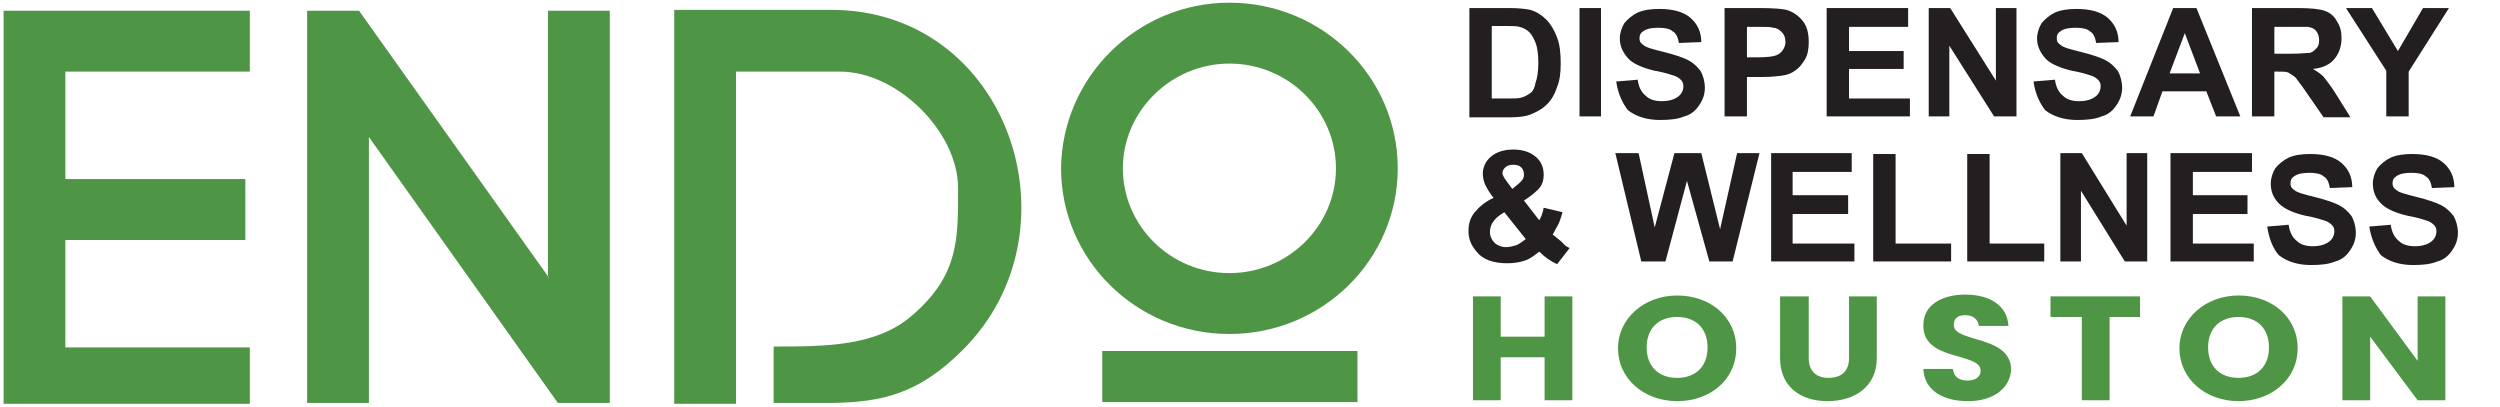 <?xml version="1.0" encoding="utf-8"?>
<!-- Generator: Adobe Illustrator 27.1.1, SVG Export Plug-In . SVG Version: 6.00 Build 0)  -->
<svg version="1.1" id="Layer_1" xmlns="http://www.w3.org/2000/svg" xmlns:xlink="http://www.w3.org/1999/xlink" x="0px" y="0px"
	 viewBox="0 0 279.2 45.4" style="enable-background:new 0 0 279.2 45.4;" xml:space="preserve">
<style type="text/css">
	.st0{fill:#231F20;stroke:#3575A7;stroke-width:0.196;stroke-miterlimit:10;}
	.st1{fill:#231F20;}
	.st2{fill-rule:evenodd;clip-rule:evenodd;fill:#4E9546;}
	.st3{fill:#4E9546;}
</style>
<g>
	<g>
		<path class="st0" d="M161.1,25.5"/>
		<path class="st1" d="M165.2,10.1"/>
		<line class="st1" x1="166.7" y1="25.5" x2="166.7" y2="25.6"/>
		<path class="st1" d="M164.1,0.9h4.5c1,0,1.8,0.1,2.3,0.2c0.7,0.2,1.3,0.6,1.8,1.1c0.5,0.5,0.9,1.2,1.2,2c0.3,0.8,0.4,1.7,0.4,2.9
			c0,1-0.1,1.9-0.4,2.6c-0.3,0.9-0.7,1.6-1.3,2.1c-0.4,0.4-1,0.7-1.7,1c-0.5,0.2-1.3,0.3-2.2,0.3h-4.6V0.9L164.1,0.9z M166.6,3v8
			h1.8c0.7,0,1.2,0,1.5-0.1c0.4-0.1,0.7-0.3,1-0.5c0.3-0.2,0.5-0.6,0.6-1.2c0.2-0.5,0.3-1.3,0.3-2.2c0-0.9-0.1-1.7-0.3-2.2
			c-0.2-0.5-0.4-0.9-0.7-1.2c-0.3-0.3-0.7-0.5-1.1-0.6c-0.3-0.1-1-0.1-2-0.1H166.6L166.6,3z"/>
		<polygon class="st1" points="176.4,13 176.4,0.9 178.8,0.9 178.8,13 176.4,13 		"/>
		<path class="st1" d="M180.5,9.1l2.4-0.2c0.1,0.8,0.4,1.4,0.9,1.8c0.4,0.4,1,0.6,1.8,0.6c0.8,0,1.4-0.2,1.8-0.5
			c0.4-0.3,0.6-0.7,0.6-1.2c0-0.3-0.1-0.5-0.3-0.7c-0.2-0.2-0.5-0.4-0.9-0.5c-0.3-0.1-0.9-0.3-2-0.5c-1.3-0.3-2.2-0.7-2.8-1.2
			c-0.7-0.7-1.1-1.5-1.1-2.4c0-0.6,0.2-1.2,0.5-1.7c0.4-0.5,0.9-0.9,1.5-1.2c0.7-0.3,1.5-0.4,2.4-0.4c1.5,0,2.7,0.3,3.5,1
			c0.8,0.7,1.2,1.6,1.2,2.7l-2.5,0.1c-0.1-0.6-0.3-1.1-0.7-1.3c-0.3-0.3-0.9-0.4-1.6-0.4c-0.7,0-1.3,0.1-1.7,0.4
			c-0.3,0.2-0.4,0.4-0.4,0.8c0,0.3,0.1,0.5,0.4,0.7c0.3,0.3,1.1,0.5,2.3,0.8c1.2,0.3,2.1,0.6,2.7,0.9c0.6,0.3,1,0.7,1.4,1.2
			c0.3,0.5,0.5,1.2,0.5,1.9c0,0.7-0.2,1.3-0.6,1.9c-0.4,0.6-0.9,1.1-1.7,1.3c-0.7,0.3-1.6,0.4-2.7,0.4c-1.5,0-2.7-0.4-3.6-1.1
			C181.2,11.5,180.7,10.5,180.5,9.1L180.5,9.1z"/>
		<path class="st1" d="M192.6,13V0.9h4c1.5,0,2.5,0.1,2.9,0.2c0.7,0.2,1.3,0.6,1.8,1.2c0.5,0.6,0.7,1.4,0.7,2.4
			c0,0.7-0.1,1.4-0.4,1.9c-0.3,0.5-0.6,0.9-1,1.2c-0.4,0.3-0.8,0.5-1.3,0.6c-0.6,0.1-1.4,0.2-2.6,0.2h-1.6V13H192.6L192.6,13z
			 M195.1,3v3.4h1.3c1,0,1.6-0.1,1.9-0.2c0.3-0.1,0.6-0.3,0.8-0.6c0.2-0.3,0.3-0.6,0.3-0.9c0-0.4-0.1-0.8-0.4-1.1
			c-0.3-0.3-0.6-0.5-1-0.5C197.8,3,197.2,3,196.3,3H195.1L195.1,3z"/>
		<polygon class="st1" points="204,13 204,0.9 213.1,0.9 213.1,3 206.5,3 206.5,5.7 212.6,5.7 212.6,7.7 206.5,7.7 206.5,11 
			213.3,11 213.3,13 204,13 		"/>
		<polygon class="st1" points="215.4,13 215.4,0.9 217.8,0.9 222.9,9 222.9,0.9 225.2,0.9 225.2,13 222.7,13 217.7,5.1 217.7,13 
			215.4,13 		"/>
		<path class="st1" d="M227.1,9.1l2.4-0.2c0.1,0.8,0.4,1.4,0.9,1.8c0.4,0.4,1,0.6,1.8,0.6c0.8,0,1.4-0.2,1.8-0.5
			c0.4-0.3,0.6-0.7,0.6-1.2c0-0.3-0.1-0.5-0.3-0.7c-0.2-0.2-0.5-0.4-0.9-0.5c-0.3-0.1-0.9-0.3-2-0.5c-1.3-0.3-2.2-0.7-2.8-1.2
			c-0.7-0.7-1.1-1.5-1.1-2.4c0-0.6,0.2-1.2,0.5-1.7c0.4-0.5,0.9-0.9,1.5-1.2c0.7-0.3,1.5-0.4,2.4-0.4c1.5,0,2.7,0.3,3.5,1
			c0.8,0.7,1.2,1.6,1.2,2.7l-2.5,0.1c-0.1-0.6-0.3-1.1-0.7-1.3c-0.3-0.3-0.9-0.4-1.6-0.4c-0.7,0-1.3,0.1-1.7,0.4
			c-0.3,0.2-0.4,0.4-0.4,0.8c0,0.3,0.1,0.5,0.4,0.7c0.3,0.3,1.1,0.5,2.3,0.8c1.2,0.3,2.1,0.6,2.7,0.9c0.6,0.3,1,0.7,1.4,1.2
			c0.3,0.5,0.5,1.2,0.5,1.9c0,0.7-0.2,1.3-0.6,1.9c-0.4,0.6-0.9,1.1-1.7,1.3c-0.7,0.3-1.6,0.4-2.7,0.4c-1.5,0-2.7-0.4-3.6-1.1
			C227.8,11.5,227.3,10.5,227.1,9.1L227.1,9.1z"/>
		<path class="st1" d="M251.5,13V0.9h5.2c1.3,0,2.3,0.1,2.9,0.3c0.6,0.2,1.1,0.6,1.4,1.2c0.4,0.6,0.5,1.2,0.5,1.9
			c0,0.9-0.3,1.7-0.8,2.3c-0.5,0.6-1.3,1-2.4,1.1c0.5,0.3,1,0.6,1.3,1c0.3,0.4,0.8,1,1.4,2l1.5,2.4h-3l-1.8-2.6
			c-0.6-0.9-1.1-1.5-1.3-1.8c-0.2-0.2-0.5-0.4-0.7-0.5C255.5,8,255.1,8,254.5,8H254V13H251.5L251.5,13z M254,6h1.8
			c1.2,0,1.9-0.1,2.2-0.1c0.3-0.1,0.5-0.3,0.7-0.5c0.2-0.2,0.3-0.5,0.3-0.9c0-0.4-0.1-0.7-0.3-1c-0.2-0.3-0.5-0.4-0.9-0.5
			c-0.2,0-0.8,0-1.8,0H254V6L254,6z"/>
		<polygon class="st1" points="266.5,13 266.5,7.9 262,0.9 264.9,0.9 267.8,5.7 270.6,0.9 273.5,0.9 269,8 269,13 266.5,13 		"/>
		<path class="st1" d="M250.2,13h-2.7l-1.1-2.8h-4.9l-1,2.8h-2.6l4.8-12.1h2.6L250.2,13L250.2,13z M245.7,8.2L244,3.7l-1.7,4.5
			H245.7L245.7,8.2z"/>
		<path class="st1" d="M175.3,27.7l-1.4,1.8c-0.7-0.3-1.4-0.8-2-1.4c-0.5,0.4-1,0.8-1.6,1c-0.6,0.2-1.2,0.3-2,0.3
			c-1.5,0-2.7-0.4-3.4-1.3c-0.6-0.7-0.9-1.4-0.9-2.3c0-0.8,0.2-1.5,0.7-2.1c0.5-0.6,1.2-1.2,2.1-1.6c-0.4-0.5-0.7-1-0.9-1.4
			c-0.2-0.4-0.3-0.9-0.3-1.3c0-0.7,0.3-1.4,0.9-1.9c0.6-0.5,1.4-0.8,2.5-0.8c1.1,0,1.9,0.3,2.5,0.8c0.6,0.5,0.9,1.2,0.9,2
			c0,0.5-0.1,1-0.4,1.4c-0.3,0.4-0.9,0.9-1.8,1.5l1.7,2.2c0.2-0.3,0.4-0.8,0.5-1.4l2.1,0.5c-0.2,0.7-0.4,1.3-0.6,1.6
			c-0.2,0.3-0.3,0.6-0.5,0.9c0.3,0.2,0.6,0.5,1,0.8C174.8,27.5,175.1,27.6,175.3,27.7L175.3,27.7z M168.9,21.1l0.6-0.5
			c0.5-0.4,0.7-0.7,0.7-1.1c0-0.3-0.1-0.6-0.3-0.8c-0.2-0.2-0.5-0.3-0.9-0.3c-0.4,0-0.7,0.1-0.9,0.3c-0.2,0.2-0.3,0.4-0.3,0.6
			c0,0.3,0.2,0.6,0.5,1L168.9,21.1L168.9,21.1z M168,23.7c-0.5,0.3-0.9,0.6-1.2,1c-0.3,0.4-0.4,0.8-0.4,1.2c0,0.5,0.2,0.9,0.5,1.2
			c0.3,0.3,0.8,0.5,1.3,0.5c0.4,0,0.7-0.1,1.1-0.2c0.3-0.1,0.7-0.4,1.1-0.7L168,23.7L168,23.7z"/>
		<polygon class="st1" points="183.3,29.2 180.4,17.1 183,17.1 184.8,25.4 187,17.1 190,17.1 192.1,25.6 194,17.1 196.5,17.1 
			193.5,29.2 190.9,29.2 188.4,20.2 186,29.2 183.3,29.2 		"/>
		<polygon class="st1" points="197.8,29.2 197.8,17.1 206.8,17.1 206.8,19.2 200.2,19.2 200.2,21.8 206.4,21.8 206.4,23.9 
			200.2,23.9 200.2,27.2 207.1,27.2 207.1,29.2 197.8,29.2 		"/>
		<polygon class="st1" points="209.2,29.2 209.2,17.2 211.7,17.2 211.7,27.2 217.9,27.2 217.9,29.2 209.2,29.2 		"/>
		<polygon class="st1" points="219.7,29.2 219.7,17.2 222.2,17.2 222.2,27.2 228.3,27.2 228.3,29.2 219.7,29.2 		"/>
		<polygon class="st1" points="230.1,29.2 230.1,17.1 232.5,17.1 237.5,25.2 237.5,17.1 239.8,17.1 239.8,29.2 237.3,29.2 
			232.4,21.3 232.4,29.2 230.1,29.2 		"/>
		<polygon class="st1" points="242.4,29.2 242.4,17.1 251.5,17.1 251.5,19.2 244.9,19.2 244.9,21.8 251,21.8 251,23.9 244.9,23.9 
			244.9,27.2 251.7,27.2 251.7,29.2 242.4,29.2 		"/>
		<path class="st1" d="M253.2,25.3l2.4-0.2c0.1,0.8,0.4,1.4,0.9,1.8c0.4,0.4,1,0.6,1.8,0.6c0.8,0,1.4-0.2,1.8-0.5
			c0.4-0.3,0.6-0.7,0.6-1.2c0-0.3-0.1-0.5-0.3-0.7c-0.2-0.2-0.5-0.4-0.9-0.5c-0.3-0.1-0.9-0.3-2-0.5c-1.3-0.3-2.2-0.7-2.8-1.2
			c-0.8-0.7-1.1-1.5-1.1-2.4c0-0.6,0.2-1.2,0.5-1.7c0.4-0.5,0.9-0.9,1.5-1.2c0.7-0.3,1.5-0.4,2.4-0.4c1.5,0,2.7,0.3,3.5,1
			c0.8,0.7,1.2,1.6,1.2,2.7l-2.5,0.1c-0.1-0.6-0.3-1.1-0.7-1.3c-0.3-0.3-0.9-0.4-1.6-0.4c-0.7,0-1.3,0.1-1.7,0.4
			c-0.3,0.2-0.4,0.4-0.4,0.8c0,0.3,0.1,0.5,0.4,0.7c0.3,0.3,1.1,0.5,2.3,0.8c1.2,0.3,2.1,0.6,2.7,0.9c0.6,0.3,1,0.7,1.4,1.2
			c0.3,0.5,0.5,1.2,0.5,1.9c0,0.7-0.2,1.3-0.6,1.9c-0.4,0.6-0.9,1.1-1.7,1.3c-0.7,0.3-1.6,0.4-2.7,0.4c-1.5,0-2.7-0.4-3.6-1.1
			C253.8,27.7,253.4,26.6,253.2,25.3L253.2,25.3z"/>
		<path class="st1" d="M264.6,25.3l2.4-0.2c0.1,0.8,0.4,1.4,0.9,1.8c0.4,0.4,1,0.6,1.8,0.6c0.8,0,1.4-0.2,1.8-0.5
			c0.4-0.3,0.6-0.7,0.6-1.2c0-0.3-0.1-0.5-0.3-0.7c-0.2-0.2-0.5-0.4-0.9-0.5c-0.3-0.1-0.9-0.3-2-0.5c-1.3-0.3-2.2-0.7-2.8-1.2
			c-0.8-0.7-1.1-1.5-1.1-2.4c0-0.6,0.2-1.2,0.5-1.7c0.4-0.5,0.9-0.9,1.5-1.2c0.7-0.3,1.5-0.4,2.4-0.4c1.5,0,2.7,0.3,3.5,1
			c0.8,0.7,1.2,1.6,1.2,2.7l-2.5,0.1c-0.1-0.6-0.3-1.1-0.7-1.3c-0.3-0.3-0.9-0.4-1.6-0.4c-0.7,0-1.3,0.1-1.7,0.4
			c-0.3,0.2-0.4,0.4-0.4,0.8c0,0.3,0.1,0.5,0.4,0.7c0.3,0.3,1.1,0.5,2.3,0.8c1.2,0.3,2.1,0.6,2.7,0.9c0.6,0.3,1,0.7,1.4,1.2
			c0.3,0.5,0.5,1.2,0.5,1.9c0,0.7-0.2,1.3-0.6,1.9c-0.4,0.6-0.9,1.1-1.7,1.3c-0.7,0.3-1.6,0.4-2.7,0.4c-1.5,0-2.7-0.4-3.6-1.1
			C265.3,27.7,264.8,26.6,264.6,25.3L264.6,25.3z"/>
	</g>
	<path class="st2" d="M0.4,45.1h27.5v-6.3H7.3v-12h20.1V20H7.3V8h20.6V1.2H0.4V45.1L0.4,45.1z M61.3,31L61.3,31L40.1,1.2h-5.8v43.8
		h6.9V15.3l21.1,29.7h5.8V4.3V1.2h-6.9V31L61.3,31z M75.3,45.1L75.3,45.1h6.9V8h11.6c6.5,0,13.2,6.8,13.2,13c0,5.7,0.1,9.7-5.1,14.2
		c-4,3.5-9.7,3.5-15.5,3.5v6.3h4.9h1.7c5.5-0.1,9.6-1,14.5-5.9c13.4-13.3,5.2-38-14.7-38H75.3V45.1L75.3,45.1z M137.3,7.1L137.3,7.1
		c6.6,0,11.9,5.3,11.9,11.7s-5.3,11.7-11.9,11.7c-6.6,0-11.9-5.3-11.9-11.7S130.8,7.1,137.3,7.1L137.3,7.1z M137.3,0.3L137.3,0.3
		c10.4,0,18.8,8.3,18.8,18.5c0,10.2-8.4,18.5-18.8,18.5c-10.4,0-18.8-8.3-18.8-18.5C118.6,8.6,127,0.3,137.3,0.3L137.3,0.3z
		 M123.1,44.9L123.1,44.9h28.5v-5.7h-28.5V44.9L123.1,44.9z"/>
	<g>
		<path class="st3" d="M172.5,39.9h-4.9v4.8h-3.1V33.1h3.1v4.5h4.9v-4.5h3.1v11.6h-3.1V39.9z"/>
		<path class="st3" d="M187.3,44.8c-3.7,0-6.6-2.5-6.6-5.9s3-5.9,6.6-5.9c3.7,0,6.6,2.4,6.6,5.9S191,44.8,187.3,44.8z M187.3,42.2
			c2.1,0,3.4-1.3,3.4-3.4c0-2.1-1.3-3.4-3.4-3.4c-2.1,0-3.4,1.3-3.4,3.4C183.9,40.9,185.2,42.2,187.3,42.2z"/>
		<path class="st3" d="M198.9,33.1h3.1V40c0,1.4,0.8,2.2,2.2,2.2c1.5,0,2.3-0.8,2.3-2.2v-6.9h3.1V40c0,3.2-2.5,4.8-5.5,4.8
			c-3,0-5.3-1.6-5.3-4.8V33.1z"/>
		<path class="st3" d="M219.8,44.8c-2.8,0-4.9-1.2-5-3.6h3.3c0.1,0.9,0.7,1.3,1.6,1.3c0.9,0,1.5-0.4,1.5-1.1c0-2.1-6.5-1-6.4-5.1
			c0-2.2,2-3.4,4.7-3.4c2.8,0,4.7,1.3,4.8,3.5H221c-0.1-0.7-0.6-1.2-1.5-1.2c-0.8,0-1.3,0.3-1.3,1.1c0,2,6.4,1.1,6.4,5
			C224.5,43.2,222.8,44.8,219.8,44.8z"/>
		<path class="st3" d="M229,33.1h10v2.3h-3.4v9.3h-3.1v-9.3H229V33.1z"/>
		<path class="st3" d="M250,44.8c-3.7,0-6.6-2.5-6.6-5.9s3-5.9,6.6-5.9c3.7,0,6.6,2.4,6.6,5.9S253.6,44.8,250,44.8z M250,42.2
			c2.1,0,3.4-1.3,3.4-3.4c0-2.1-1.3-3.4-3.4-3.4c-2.1,0-3.4,1.3-3.4,3.4C246.6,40.9,247.9,42.2,250,42.2z"/>
		<path class="st3" d="M273.1,33.1v11.6H270l-5.3-7.1v7.1h-3.1V33.1h3.1l5.3,7.2v-7.2H273.1z"/>
	</g>
</g>
</svg>
